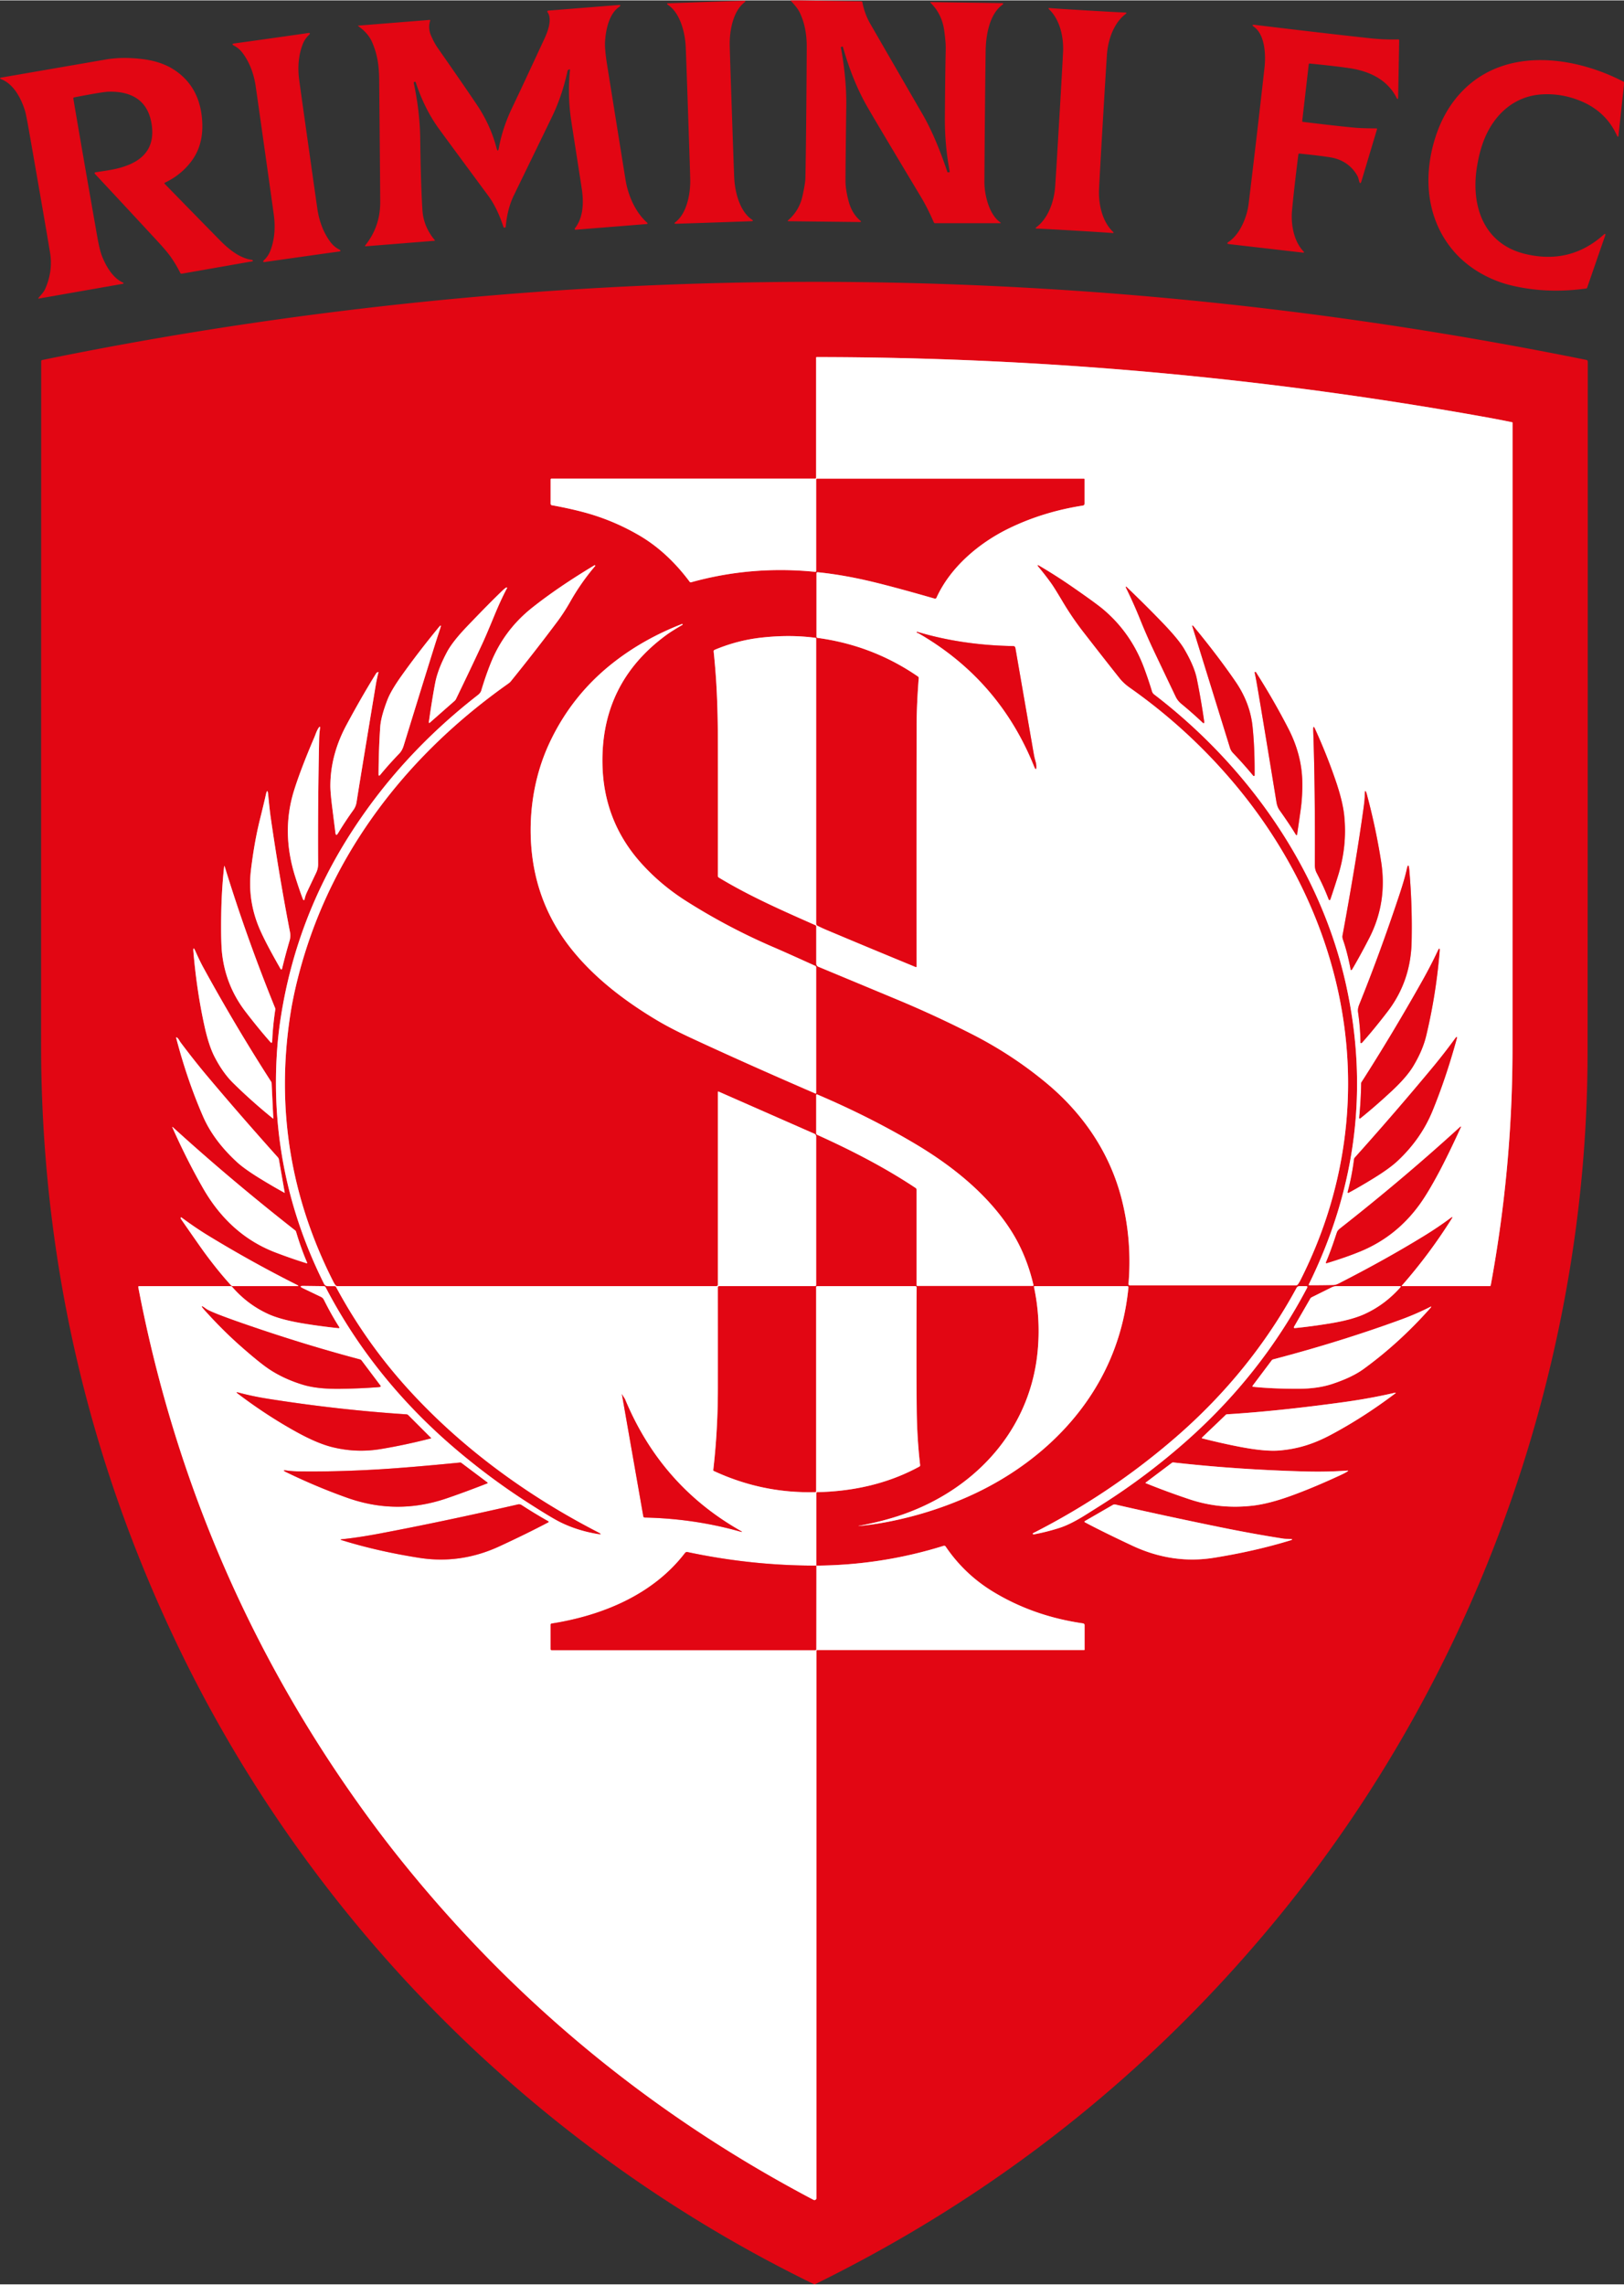 <svg xmlns="http://www.w3.org/2000/svg" viewBox="0 0 833 1171" width="266.667" height="375"><rect x="0" y="0" width="833" height="1171" fill="#333333" stroke="none"/><g stroke-width="2" fill="none"><path stroke="#f18389" d="M 744.60 624.69 Q 733.13 642.91 719.08 658.91 Q 718.82 659.20 719.21 659.20 L 764.05 659.20 Q 764.57 659.20 764.66 658.69 C 772.01 618.85 775.79 578.24 775.80 537.51 Q 775.83 377.13 775.82 216.53 A 0.25 0.24 5.8 0 0 775.62 216.29 Q 769.34 214.97 760.23 213.34 Q 590.37 183.01 418.89 182.88 A 0.27 0.27 0.0 0 0 418.62 183.15 L 418.62 244.66 A 0.54 0.53 -90.0 0 1 418.09 245.20 L 282.87 245.20 A 0.44 0.43 -0.0 0 0 282.43 245.63 L 282.43 258.06 A 0.80 0.79 5.2 0 0 283.09 258.84 Q 291.20 260.29 298.57 262.20 Q 314.01 266.21 327.83 274.27 Q 342.31 282.72 353.76 298.09 Q 354.03 298.46 354.48 298.34 Q 385.53 289.70 418.09 292.98 Q 418.63 293.04 418.63 292.50 L 418.63 245.65 A 0.46 0.46 0.0 0 1 419.09 245.19 L 556.01 245.19 A 0.32 0.32 0.0 0 1 556.33 245.51 L 556.33 258.01 A 1.01 1.00 -4.3 0 1 555.47 259.00 Q 534.87 262.22 517.32 270.80 C 502.10 278.24 487.45 290.62 480.35 306.27 A 0.80 0.80 0.0 0 1 479.39 306.71 Q 459.07 300.87 447.69 298.14 Q 432.64 294.52 419.41 293.19 A 0.58 0.57 2.7 0 0 418.78 293.76 L 418.78 326.22 Q 418.78 326.77 419.32 326.84 Q 447.68 330.68 470.88 346.67 A 0.85 0.85 0.0 0 1 471.25 347.44 Q 470.19 361.05 470.17 371.75 Q 470.09 403.39 470.13 495.26 Q 470.13 495.82 469.61 495.60 Q 443.80 484.97 423.60 476.45 Q 421.54 475.58 419.22 474.41 A 1.09 1.08 -76.7 0 1 418.63 473.44 L 418.63 327.15 Q 418.63 326.87 418.34 326.83 Q 405.32 325.07 390.54 326.71 Q 378.17 328.09 366.58 332.97 Q 366.00 333.22 366.06 333.85 Q 367.24 344.94 367.73 356.28 Q 368.16 366.08 368.20 376.27 Q 368.27 394.62 368.22 448.86 A 1.02 1.01 16.2 0 0 368.70 449.72 C 384.46 459.26 401.05 466.53 418.28 474.16 Q 418.69 474.34 418.69 474.80 L 418.69 493.82 Q 418.69 495.01 419.80 495.47 Q 459.98 512.18 463.38 513.62 Q 481.14 521.16 498.31 529.89 C 512.17 536.93 524.88 545.24 536.74 555.09 C 556.10 571.17 569.79 591.75 575.64 615.78 Q 580.67 636.43 578.84 658.10 A 0.64 0.63 2.5 0 0 579.48 658.79 L 664.73 658.79 Q 665.31 658.79 665.67 658.35 Q 666.32 657.56 667.15 655.91 Q 685.55 619.40 690.07 579.92 C 697.50 515.03 675.08 451.24 632.78 401.16 Q 609.27 373.34 579.47 352.38 Q 576.38 350.21 574.26 347.56 Q 567.83 339.51 555.67 323.85 Q 549.92 316.44 545.09 308.33 Q 540.96 301.39 539.42 299.20 Q 536.54 295.13 532.85 290.68 Q 531.26 288.77 533.40 290.03 Q 541.80 294.97 549.95 300.61 Q 562.05 308.98 565.76 312.09 C 575.44 320.21 582.46 330.38 586.86 342.22 Q 589.05 348.09 590.93 354.29 A 3.07 3.00 10.9 0 0 591.99 355.82 C 640.45 392.90 677.52 445.89 690.50 505.03 Q 707.83 584.00 671.38 658.20 Q 671.12 658.73 671.71 658.73 Q 676.62 658.76 683.74 658.62 C 685.52 658.59 686.72 657.80 688.45 656.91 Q 711.28 645.20 730.60 633.34 Q 737.78 628.93 744.10 624.22 Q 745.61 623.09 744.60 624.69"/><path stroke="#f18389" d="M 418.69 802.50 L 418.69 765.35 A 0.53 0.52 -0.6 0 1 419.21 764.83 C 437.53 764.42 455.36 760.57 471.57 751.72 A 0.75 0.75 0.0 0 0 471.96 750.97 Q 470.36 737.15 470.21 722.26 Q 469.98 699.58 470.17 659.90 A 0.70 0.70 0.0 0 0 469.47 659.20 L 419.21 659.20 Q 418.64 659.20 418.64 659.77 L 418.64 764.28 Q 418.64 764.82 418.10 764.83 Q 390.99 765.53 366.11 753.97 A 0.46 0.46 0.0 0 1 365.85 753.50 Q 367.11 742.58 367.69 731.55 Q 368.22 721.48 368.22 711.59 Q 368.23 676.42 368.21 659.80 A 0.60 0.59 90.0 0 1 368.80 659.20 L 418.03 659.20 Q 418.63 659.20 418.63 658.60 L 418.63 582.52 Q 418.63 581.47 417.68 581.05 L 368.67 559.50 Q 368.22 559.30 368.22 559.79 L 368.22 658.49 A 0.71 0.71 0.0 0 1 367.51 659.20 L 172.99 659.20 Q 172.49 659.20 172.17 658.81 Q 171.56 658.09 171.02 657.02 Q 137.87 591.76 148.90 520.07 Q 150.32 510.84 152.98 500.49 Q 164.19 456.85 190.66 419.40 Q 218.12 380.54 260.05 350.75 Q 261.54 349.70 261.83 349.33 Q 273.97 334.38 286.03 318.27 C 287.98 315.65 290.39 312.00 292.42 308.41 Q 297.98 298.55 305.34 289.92 Q 305.40 289.85 305.34 289.79 Q 305.24 289.70 305.13 289.61 Q 305.04 289.54 304.94 289.60 Q 286.20 300.85 272.90 311.42 Q 258.46 322.90 251.67 339.92 Q 249.04 346.49 246.86 353.84 C 246.54 354.94 245.65 355.74 245.00 356.24 Q 205.54 386.93 179.67 427.38 Q 152.09 470.51 144.15 520.61 Q 142.57 530.53 141.98 540.48 Q 138.27 602.11 166.20 658.00 A 2.23 2.21 -13.1 0 0 168.19 659.22 L 171.61 659.22 Q 172.14 659.22 172.40 659.69 Q 187.89 688.55 210.17 712.86 C 237.52 742.70 270.95 766.93 306.87 785.42 Q 309.55 786.80 306.57 786.31 Q 296.17 784.58 287.43 780.27 Q 282.87 778.03 270.38 769.99 Q 252.40 758.42 235.49 744.25 Q 192.11 707.91 167.02 659.80 Q 166.72 659.23 166.05 659.22 L 155.72 659.09 Q 152.82 659.05 155.46 660.32 L 164.66 664.73 Q 165.64 665.20 166.16 666.25 Q 170.01 673.96 173.95 680.10 Q 174.44 680.86 173.54 680.77 Q 164.04 679.77 155.18 678.29 Q 143.84 676.39 137.45 673.45 Q 126.90 668.59 119.11 659.61 Q 118.75 659.20 118.20 659.20 L 71.44 659.20 Q 70.82 659.20 70.94 659.81 Q 100.22 812.65 192.74 936.76 Q 198.73 944.79 204.96 952.58 Q 292.63 1062.14 417.29 1127.67 A 1.01 1.01 0.0 0 0 418.77 1126.78 L 418.77 846.28 Q 418.77 845.82 419.23 845.82 L 555.99 845.82 Q 556.31 845.82 556.31 845.51 L 556.31 833.00 A 0.89 0.88 -85.9 0 0 555.56 832.12 Q 530.15 828.46 509.51 815.95 Q 494.74 807.00 485.06 792.73 A 0.96 0.95 -25.4 0 0 484.00 792.36 Q 452.27 802.26 418.69 802.50"/><path stroke="#f18389" d="M418.69 802.5Q385.54 802.54 352.63 795.55A1.26 1.25 24.7 0 0 351.38 796.01C334.96 817.46 308.88 828.12 282.91 832.21A.57.56 85.2 0 0 282.44 832.77L282.44 845.27Q282.44 845.85 283.02 845.85L418.2 845.85Q418.64 845.85 418.65 845.4L418.69 802.5M257.53 302.78Q250.53 309.5 239.36 321.2 232.07 328.84 229.23 334.19 224.6 342.91 223.26 349.78 221.79 357.34 219.99 369.82 219.84 370.88 220.64 370.17L233.18 359.14A3.14 3.07 82.6 0 0 233.91 358.17Q241.22 343.09 247.25 330.14 249.33 325.68 253.4 315.79 256.9 307.29 259.95 301.56 260.41 300.68 259.52 301.13 258.97 301.4 257.53 302.78M350.12 320 349.99 319.73Q349.96 319.67 349.9 319.69 330.55 327.19 315.14 339.11 293.27 356.02 281.65 381.13C274.79 395.96 271.71 412.63 272.25 429.05Q273.33 461.36 292.78 485.98C304.57 500.9 320.14 512.79 336.51 522.62Q343.86 527.03 354.19 531.83 381.97 544.76 418.15 560.41 418.63 560.62 418.63 560.09L418.63 495.71Q418.63 495.2 418.16 494.99 402.77 488.01 397.2 485.62 373.82 475.61 352.21 461.94 338.88 453.52 328.77 442.23 309.6 420.81 309.02 391.64 308.18 349.94 341.85 325.32 344.61 323.3 350.08 320.15 350.17 320.1 350.12 320M195.11 396.98Q199.26 391.92 204.86 386.08 206.28 384.6 207.05 382.11 222.79 331.03 224.82 324.99 225.47 323.06 225.9 321.69 226.55 319.59 225.16 321.29 214.75 333.93 205.96 346.27 200.55 353.87 198.73 358.59 195.38 367.26 195.03 372.52 194.25 384.06 194.17 396.64 194.16 398.13 195.11 396.98M194.11 344.55A.14.14 0 0 0 193.94 344.37Q193.26 344.52 192.89 345.12 185.51 356.99 177.71 371.5 169.48 386.81 169.45 402.73 169.44 406.19 170.53 414.74 171.94 425.89 172.04 426.72 172.3 428.79 173.39 427 177.13 420.83 181.26 415.09 182.55 413.29 182.9 411.04 184.5 400.7 192.74 351 193.28 347.8 194.11 344.55M161.3 377.67Q154.38 393.8 150.89 404.87 144.15 426.26 151.43 449.29 153.71 456.49 155.24 460.45 155.94 462.27 156.34 460.37 156.66 458.88 157.53 457.04 158.64 454.67 162.18 447.24 163.19 445.12 163.17 442.81 162.99 412.57 163.7 378.75 163.74 376.4 164.19 372.73A.25.25 0 0 0 163.75 372.54C162.53 374.09 161.91 376.24 161.3 377.67M133.73 477.33C136.43 483.27 140.01 489.71 143.74 496.27Q144.44 497.51 144.77 496.12 146.33 489.59 148.54 482.06 149.17 479.89 148.76 477.75 143.29 449.56 138.91 419.33 138.28 414.95 137.57 407.36 137.2 403.49 136.36 407.29 135.48 411.25 133.25 420.25 130.5 431.34 128.76 445.51 126.74 461.97 133.73 477.33M114.94 444.23Q113.64 456.63 113.47 468.75 113.26 482.99 113.92 488.76 115.82 505.32 125.95 518.51 132.71 527.32 138.86 534.26A.43.42-64.9 0 0 139.6 533.99Q139.9 526.15 141.19 517.47 141.26 516.98 141.07 516.51 126.41 480.41 115.29 444.19 115.03 443.33 114.94 444.23M140.19 573.2 139.32 555.2Q139.29 554.72 139.03 554.32 120.74 525.89 104.24 495.75 102.41 492.41 100.27 487.54 98.93 484.48 99.21 487.81 100.94 508.06 104.95 526.15 107.13 535.95 110.02 541.57 114.28 549.84 119.57 555.05 129.23 564.56 140.03 573.28A.1.1 0 0 0 140.19 573.2M91.8 532.93Q91.37 532.2 90.81 531.8 90.23 531.39 90.41 532.08 96 553.5 104.13 572.16 109.52 584.55 121.57 595.63 125.39 599.13 133.39 604.05 139.85 608.02 145.98 611.38A.05.05 0 0 0 146.05 611.33L143.07 594.34A2.47 2.44 19.5 0 0 142.49 593.14Q122.38 570.69 105.59 550.67 99.59 543.51 92.6 534.21 92.45 534.01 91.8 532.93M470.12 658.67A.41.41 0 0 0 470.53 659.08L529.68 659.08Q530.2 659.08 530.08 658.58 526.42 642.94 518.47 630.54C506.64 612.12 488.52 597.6 469.49 586.29Q446.12 572.4 419.19 560.94 418.66 560.72 418.66 561.3L418.66 580.9Q418.66 581.4 419.11 581.61C436.56 589.49 453.8 598.33 469.64 608.87Q470.12 609.18 470.12 609.74L470.12 658.67M157.34 647.5A.19.19 0 0 0 157.57 647.25Q154.48 640.13 151.88 631.37A1.56 1.52-79.7 0 0 151.36 630.6Q118.16 604.56 88.77 577.82 88.17 577.27 88.5 578.01 95.77 594.36 104.09 608.9 117.93 633.1 141.55 642.04 150 645.25 157.34 647.5M92.89 624.88Q102.63 638.93 105 642.16 112 651.68 118.49 658.77 118.89 659.21 119.47 659.21L152.37 659.21Q153.6 659.21 152.5 658.65 129.13 646.92 106.63 633.19 100.28 629.31 93.12 624.02 92.83 623.81 92.7 624.14 92.58 624.44 92.89 624.88M663.84 679.88Q663.31 680.81 664.37 680.7 672.65 679.89 682.37 678.29 693.39 676.48 699.83 673.56 710.35 668.79 718.26 659.84 718.83 659.19 717.97 659.19L685.79 659.19A6.17 6.13-58.1 0 0 683.04 659.84L672.82 664.91Q672.35 665.14 672.09 665.59L663.84 679.88M440.5 782.11Q440.44 782.12 440.4 782.12 440.37 782.12 440.38 782.15 440.38 782.16 440.38 782.17 440.38 782.2 440.41 782.2 447.95 781.51 455.75 779.98 475.81 776.06 494.54 768.02C528.13 753.62 557.12 728.04 570.76 693.57Q577.06 677.65 578.81 659.87A.62.61-87 0 0 578.2 659.19L530.68 659.19A.34.33 83.7 0 0 530.36 659.6Q533.95 676.51 532.13 693.68C527.8 734.48 498.47 765.04 459.87 777.35Q450.78 780.24 440.5 782.11M529.85 785.89A.26.25 52 0 0 529.8 786.31Q530.05 786.53 530.5 786.44 537.12 785.2 543.59 783.11 548.45 781.54 555.06 777.57 557.02 776.4 565.82 770.81 587.7 756.9 607.52 739.52 646.68 705.18 670.41 660.16 670.92 659.19 669.83 659.19L666.62 659.19A1.81 1.8 14.1 0 0 665.03 660.14Q641.56 703.29 603.27 736.53 569.74 765.63 529.85 785.89"/><path stroke="#f18389" d="M733.57 670.56Q733.86 670.23 733.92 670.15 734.44 669.44 733.65 669.84 726.39 673.51 718.77 676.3 687.69 687.67 653.12 696.74 652.56 696.89 652.22 697.35L642.5 710.29A.33.32-69.1 0 0 642.73 710.81Q652.67 711.84 665.79 711.83 675.87 711.82 683.27 709.38 693.47 706.02 699.44 701.68 717.8 688.33 733.57 670.56M628.83 725.11 616.53 736.86A.25.23 29.6 0 0 616.65 737.26Q627.46 740 636.67 741.73 649.24 744.1 656.52 743.45C665.83 742.61 673.75 740.16 682.63 735.43Q699.33 726.55 715.5 714.34 716.42 713.65 715.3 713.91 702.86 716.8 688.74 718.74C668.95 721.45 648.59 723.74 629.22 724.93A.69.63-67.2 0 0 628.83 725.11M587.65 759.92A.18.18 0 0 0 587.69 760.23Q598.5 764.61 610.09 768.48 625.85 773.75 642.8 771.73 651.06 770.74 662.11 766.74 673.53 762.62 687.62 756.08 690.3 754.84 691.24 754.15 691.82 753.72 691.1 753.78 680.7 754.53 669.5 754.23 634.5 753.29 601.89 749.61 601.43 749.56 601.07 749.83L587.65 759.92M661.94 789.53Q663.69 788.99 661.87 788.85C660.75 788.76 659.42 788.84 658.38 788.68Q642.81 786.26 625.3 782.68 595.71 776.63 572.14 771.18A1.86 1.84-53.1 0 0 570.81 771.38L556.46 779.66A.36.35-46 0 0 556.47 780.28Q565.37 785.04 580.76 792.26 601.34 801.9 622.72 798.47 643.82 795.08 661.94 789.53M617.47 368.37Q615.92 357.8 613.89 347.84 612.53 341.22 607.34 332.45 604.52 327.68 596.69 319.51 588.17 310.63 578.23 301.11 576.95 299.89 577.73 301.47 581.62 309.38 585.07 317.97 588.24 325.84 592.32 334.43 601.26 353.24 603.08 357.01 604.08 359.09 605.91 360.6 611.57 365.26 616.74 370.14 617.8 371.14 617.65 369.69 617.61 369.32 617.47 368.37M643.53 395.5Q643.57 382.88 642.47 372.29 641.21 360.18 633.73 349.27 624.64 336.01 612.03 320.74 611.93 320.62 611.85 320.6 611.66 320.57 611.6 320.56 611.48 320.55 611.51 320.66L630.87 383.12A6.87 6.84 14.7 0 0 632.5 385.89Q637.88 391.49 642.86 397.53A.39.37-60.1 0 0 643.52 397.34Q643.53 397.28 643.53 395.5M471.43 324.62Q512.51 348.42 530.33 392.42 531.74 395.91 531.52 392.11 531.47 391.22 530.87 389.16 530.55 388.04 530.24 386.28 524.55 353.45 520.83 332.07 520.65 331.07 519.64 331.05 493.47 330.59 470.75 323.82 470.41 323.72 470.27 323.86 470.09 324.04 470.33 324.13 471.23 324.5 471.43 324.62M664.54 427.48Q665.19 428.56 665.38 427.31 665.87 423.98 667.1 415.37 668.15 408.03 667.98 400.3 667.67 386.65 660.87 373.43 653.25 358.63 644.17 344.41 644.13 344.34 644.05 344.32 643.91 344.28 643.78 344.33 643.53 344.42 643.58 344.68 644.3 348.24 644.49 349.31 647.01 363.78 654.71 410.9 655.13 413.5 656.27 415.1 661.58 422.58 664.54 427.48M673.63 375.41Q674.61 403.82 674.42 443.04 674.41 445.52 675.31 447.25 679.01 454.35 681.37 460.52 681.98 462.11 682.52 460.5 684.4 454.96 686.3 448.87C689.5 438.64 690.54 428.49 689.51 418.14Q688.78 410.76 685.08 399.97 680.45 386.46 674.41 373.29 673.65 371.64 673.6 373.46 673.59 374.07 673.63 375.41M692.71 496.75Q692.69 497.24 693.25 497.05A.5.48 4.7 0 0 693.51 496.84Q697.79 489.57 702.31 480.78 711.69 462.52 708.43 441.58 705.8 424.72 701.25 407.65 700.02 403.04 700.02 407.82 700.02 409.68 699.43 413.95 695.63 441.41 688.6 479.55 688.45 480.4 688.95 481.85 691.04 487.88 692.7 496.37 692.72 496.46 692.71 496.75M697.85 534.35A.28.27 0 0 0 698.13 534.62Q698.43 534.61 698.75 534.24 704.73 527.56 711.72 518.44 723.6 502.96 724.06 482.77 724.48 464.22 722.87 445.85 722.47 441.32 721.51 445.77 720.52 450.33 717.86 458.37 707.94 488.26 697.19 514.87 696.33 517.01 696.58 518.72 697.75 526.7 697.85 534.35M698.3 554.75A.78.75-29.8 0 0 698.18 555.16Q698.04 563.97 697.18 572.91A.33.33 0 0 0 697.71 573.2Q705.47 566.98 713.96 559.07 721.52 552.01 724.89 546.42 729.73 538.4 731.55 530.8 736.6 509.73 738.43 487.68 738.67 484.76 737.44 487.42 733.94 494.9 729.05 503.57 713.91 530.4 698.3 554.75M746.3 532.37Q740.77 539.95 734.95 546.96 715.7 570.15 694.92 593.31 694.58 593.69 694.52 594.19 693.45 602.75 691.25 610.97A.33.33 0 0 0 691.73 611.34Q697.99 607.95 704.8 603.74 712.86 598.76 716.99 594.87 728.87 583.7 734.72 569.47 741.63 552.64 747.1 532.75 747.76 530.36 746.3 532.37M680.64 647.39Q690.88 644.27 698.06 641.28 716.28 633.68 728.11 617.35 732.37 611.48 738.14 600.66 742.76 591.97 749.16 578.03 749.66 576.94 748.78 577.75 719.67 604.29 687.45 629.57 686.1 630.63 685.77 631.6 684.98 633.91 684.9 634.17 682.57 641.26 680.19 646.89 679.88 647.62 680.64 647.39M193.76 711.02Q194.53 710.96 194.96 710.86A.37.37 0 0 0 195.18 710.28L185.46 697.36Q185.12 696.92 184.59 696.77 155.47 689.06 124.45 678.28 108.02 672.57 105.66 670.82 101.68 667.87 105.17 671.74 114.33 681.92 123.7 690.16 133.43 698.72 138.28 701.91 145.76 706.83 155.4 709.77 162.78 712.01 174.45 711.86 184.48 711.73 193.76 711.02M221.13 737.1 209.39 725.36Q209 724.97 208.45 724.94 173.18 722.62 137.28 716.93 129.65 715.73 122.21 713.75 120.74 713.36 121.95 714.28 136.91 725.6 152.21 734.03 162.83 739.88 170.54 741.77 182.81 744.79 195.25 742.74 207.81 740.67 221.09 737.24A.09.08-30 0 0 221.13 737.1M319.05 714.95 329.98 777.25A.74.72 85.1 0 0 330.68 777.85Q356.05 778.38 379.74 785.06 381.32 785.5 379.9 784.7 339.1 761.59 320.69 717.43C320.32 716.54 319.62 715.8 319.21 714.91Q318.94 714.32 319.05 714.95M249.99 759.87 236.63 749.84A.97.91-27.9 0 0 235.96 749.66Q211.06 752.1 196.04 753.04 173.35 754.45 153.57 754.19 149.95 754.15 146.96 753.73 144.35 753.37 146.72 754.53 162.18 762.06 178.04 767.7 203.41 776.72 228.85 768.09 238.06 764.97 249.92 760.33A.27.27 0 0 0 249.99 759.87M175.3 789.46Q193.83 795.18 215.04 798.51 236.19 801.82 256.09 792.64 270.02 786.21 281.23 780.3A.3.3 0 0 0 281.23 779.77Q274.38 775.91 267.58 771.49 266.67 770.9 265.69 771.12 227.04 779.97 194.21 786.15 183.74 788.12 175.35 788.98 174.14 789.1 175.3 789.46"/></g><g><path fill="#e20613" d="M409.88 0 441.73.48Q442.25.48 442.35.99 443.47 6.94 446.44 12.08 462.95 40.69 473.19 58.34 479.83 69.79 485.94 87.98A.22.22 0 0 0 486.15 88.13L486.68 88.13Q487.23 88.13 487.12 87.59 484.58 74.34 484.66 60.28 484.78 39.46 485.08 25.63 485.14 23.03 484.89 20.44 484.61 17.44 484.29 15.26 483.05 6.86 477.37 1.3 476.94.88 477.53.89L513.72 1.39Q515.28 1.41 514.03 2.35C507.34 7.33 505.66 18.31 505.56 26.12Q505.15 57.57 504.93 93C504.89 99.44 507.24 109.67 512.98 113.73Q513.71 114.25 512.82 114.25L479.66 114.25Q479.16 114.25 478.97 113.8 475.78 106.43 472.32 100.67 451.89 66.64 445.26 55.25 437.44 41.81 432.39 23.98A.43.42-21.3 0 0 431.79 23.72L431.5 23.86A.31.31 0 0 0 431.33 24.19Q434.27 40.37 434.08 54.25 433.7 82.96 433.68 92.53 433.67 96.67 435.18 102.59 436.87 109.23 441.24 112.9 442.13 113.65 440.96 113.64L404.49 113.22Q403.71 113.21 404.3 112.7 409.97 107.73 411.6 100.39 413.07 93.75 413.12 91.02 413.56 68.89 413.8 24.01 413.86 13.76 410.16 6.11 409.05 3.82 405.42 0L409.88 0ZM833 41.8 833 43.14 830.19 69.11Q830.02 70.69 829.36 69.24 823.75 56.95 810.77 51.58 801.15 47.61 791.04 48.18C777.23 48.96 767.01 57.83 761.65 70.44Q758.92 76.86 757.54 85.59C754.41 105.45 761.05 124.95 782.48 130.04Q805.34 135.48 822.44 120.24 823.9 118.94 823.26 120.79L814.07 147.37A.5.49-84.1 0 1 813.67 147.7Q793.42 150.55 774.95 146.08C764.27 143.49 753.72 137.61 746.34 129.37 731.84 113.17 729.65 90.92 736.23 70.29Q740.91 55.64 750.66 45.91C772.89 23.73 807.86 28.68 833 41.8ZM417.92 1171Q417.8 1170.99 417.67 1171C274.43 1101.36 157.67 984.16 89.39 839.79Q24.25 702.08 21.21 549.51 21.07 542.8 21.08 529.5 21.1 434.29 21.13 185A.63.62 84.5 0 1 21.63 184.38Q107.44 166.79 195.79 156.83 505.36 121.92 813.72 184.33A.88.87-84.4 0 1 814.42 185.19Q814.42 418.65 814.32 539.51 814.24 630 790.4 719.2C764.62 815.72 718.11 907.18 653.76 985.06Q556.11 1103.22 417.92 1171ZM744.6 624.69Q733.13 642.91 719.08 658.91 718.82 659.2 719.21 659.2L764.05 659.2Q764.57 659.2 764.66 658.69C772.01 618.85 775.79 578.24 775.8 537.51Q775.83 377.13 775.82 216.53A.25.24 5.8 0 0 775.62 216.29Q769.34 214.97 760.23 213.34 590.37 183.01 418.89 182.88A.27.27 0 0 0 418.62 183.15L418.62 244.66A.54.53-90 0 1 418.09 245.2L282.87 245.2A.44.43 0 0 0 282.43 245.63L282.43 258.06A.8.79 5.2 0 0 283.09 258.84Q291.2 260.29 298.57 262.2 314.01 266.21 327.83 274.27 342.31 282.72 353.76 298.09 354.03 298.46 354.48 298.34 385.53 289.7 418.09 292.98 418.63 293.04 418.63 292.5L418.63 245.65A.46.46 0 0 1 419.09 245.19L556.01 245.19A.32.32 0 0 1 556.33 245.51L556.33 258.01A1.01 1-4.3 0 1 555.47 259Q534.87 262.22 517.32 270.8C502.1 278.24 487.45 290.62 480.35 306.27A.8.8 0 0 1 479.39 306.71Q459.07 300.87 447.69 298.14 432.64 294.52 419.41 293.19A.58.57 2.7 0 0 418.78 293.76L418.78 326.22Q418.78 326.77 419.32 326.84 447.68 330.68 470.88 346.67A.85.85 0 0 1 471.25 347.44Q470.19 361.05 470.17 371.75 470.09 403.39 470.13 495.26 470.13 495.82 469.61 495.6 443.8 484.97 423.6 476.45 421.54 475.58 419.22 474.41A1.09 1.08-76.7 0 1 418.63 473.44L418.63 327.15Q418.63 326.87 418.34 326.83 405.32 325.07 390.54 326.71 378.17 328.09 366.58 332.97 366 333.22 366.06 333.85 367.24 344.94 367.73 356.28 368.16 366.08 368.2 376.27 368.27 394.62 368.22 448.86A1.02 1.01 16.2 0 0 368.7 449.72C384.46 459.26 401.05 466.53 418.28 474.16Q418.69 474.34 418.69 474.8L418.69 493.82Q418.69 495.01 419.8 495.47 459.98 512.18 463.38 513.62 481.14 521.16 498.31 529.89C512.17 536.93 524.88 545.24 536.74 555.09 556.1 571.17 569.79 591.75 575.64 615.78Q580.67 636.43 578.84 658.1A.64.63 2.5 0 0 579.48 658.79L664.73 658.79Q665.31 658.79 665.67 658.35 666.32 657.56 667.15 655.91 685.55 619.4 690.07 579.92C697.5 515.03 675.08 451.24 632.78 401.16Q609.27 373.34 579.47 352.38 576.38 350.21 574.26 347.56 567.83 339.51 555.67 323.85 549.92 316.44 545.09 308.33 540.96 301.39 539.42 299.2 536.54 295.13 532.85 290.68 531.26 288.77 533.4 290.03 541.8 294.97 549.95 300.61 562.05 308.98 565.76 312.09C575.44 320.21 582.46 330.38 586.86 342.22Q589.05 348.09 590.93 354.29A3.07 3 10.9 0 0 591.99 355.82C640.45 392.9 677.52 445.89 690.5 505.03Q707.83 584 671.38 658.2 671.12 658.73 671.71 658.73 676.62 658.76 683.74 658.62C685.52 658.59 686.72 657.8 688.45 656.91Q711.28 645.2 730.6 633.34 737.78 628.93 744.1 624.22 745.61 623.09 744.6 624.69ZM418.69 802.5 418.69 765.35A.53.52-.6 0 1 419.21 764.83C437.53 764.42 455.36 760.57 471.57 751.72A.75.75 0 0 0 471.96 750.97Q470.36 737.15 470.21 722.26 469.98 699.58 470.17 659.9A.7.7 0 0 0 469.47 659.2L419.21 659.2Q418.64 659.2 418.64 659.77L418.64 764.28Q418.64 764.82 418.1 764.83 390.99 765.53 366.11 753.97A.46.46 0 0 1 365.85 753.5Q367.11 742.58 367.69 731.55 368.22 721.48 368.22 711.59 368.23 676.42 368.21 659.8A.6.59 90 0 1 368.8 659.2L418.03 659.2Q418.63 659.2 418.63 658.6L418.63 582.52Q418.63 581.47 417.68 581.05L368.67 559.5Q368.22 559.3 368.22 559.79L368.22 658.49A.71.71 0 0 1 367.51 659.2L172.99 659.2Q172.49 659.2 172.17 658.81 171.56 658.09 171.02 657.02 137.87 591.76 148.9 520.07 150.32 510.84 152.98 500.49 164.19 456.85 190.66 419.4 218.12 380.54 260.05 350.75 261.54 349.7 261.83 349.33 273.97 334.38 286.03 318.27C287.98 315.65 290.39 312 292.42 308.41Q297.98 298.55 305.34 289.92 305.4 289.85 305.34 289.79 305.24 289.7 305.13 289.61 305.04 289.54 304.94 289.6 286.2 300.85 272.9 311.42 258.46 322.9 251.67 339.92 249.04 346.49 246.86 353.84C246.54 354.94 245.65 355.74 245 356.24Q205.54 386.93 179.67 427.38 152.09 470.51 144.15 520.61 142.57 530.53 141.98 540.48 138.27 602.11 166.2 658A2.23 2.21-13.1 0 0 168.19 659.22L171.61 659.22Q172.14 659.22 172.4 659.69 187.89 688.55 210.17 712.86C237.52 742.7 270.95 766.93 306.87 785.42Q309.55 786.8 306.57 786.31 296.17 784.58 287.43 780.27 282.87 778.03 270.38 769.99 252.4 758.42 235.49 744.25 192.11 707.91 167.02 659.8 166.72 659.23 166.05 659.22L155.72 659.09Q152.82 659.05 155.46 660.32L164.66 664.73Q165.64 665.2 166.16 666.25 170.01 673.96 173.95 680.1 174.44 680.86 173.54 680.77 164.04 679.77 155.18 678.29 143.84 676.39 137.45 673.45 126.9 668.59 119.11 659.61 118.75 659.2 118.2 659.2L71.44 659.2Q70.82 659.2 70.94 659.81 100.22 812.65 192.74 936.76 198.73 944.79 204.96 952.58 292.63 1062.14 417.29 1127.67A1.01 1.01 0 0 0 418.77 1126.78L418.77 846.28Q418.77 845.82 419.23 845.82L555.99 845.82Q556.31 845.82 556.31 845.51L556.31 833A.89.88-85.9 0 0 555.56 832.12Q530.15 828.46 509.51 815.95 494.74 807 485.06 792.73A.96.95-25.4 0 0 484 792.36Q452.27 802.26 418.69 802.5ZM257.53 302.78Q250.53 309.5 239.36 321.2 232.07 328.84 229.23 334.19 224.6 342.91 223.26 349.78 221.79 357.34 219.99 369.82 219.84 370.88 220.64 370.17L233.18 359.14A3.14 3.07 82.6 0 0 233.91 358.17Q241.22 343.09 247.25 330.14 249.33 325.68 253.4 315.79 256.9 307.29 259.95 301.56 260.41 300.68 259.52 301.13 258.97 301.4 257.53 302.78ZM350.12 320 349.99 319.73Q349.96 319.67 349.9 319.69 330.55 327.19 315.14 339.11 293.27 356.02 281.65 381.13C274.79 395.96 271.71 412.63 272.25 429.05Q273.33 461.36 292.78 485.98C304.57 500.9 320.14 512.79 336.51 522.62Q343.86 527.03 354.19 531.83 381.97 544.76 418.15 560.41 418.63 560.62 418.63 560.09L418.63 495.71Q418.63 495.2 418.16 494.99 402.77 488.01 397.2 485.62 373.82 475.61 352.21 461.94 338.88 453.52 328.77 442.23 309.6 420.81 309.02 391.64 308.18 349.94 341.85 325.32 344.61 323.3 350.08 320.15 350.17 320.1 350.12 320ZM195.11 396.98Q199.26 391.92 204.86 386.08 206.28 384.6 207.05 382.11 222.79 331.03 224.82 324.99 225.47 323.06 225.9 321.69 226.55 319.59 225.16 321.29 214.75 333.93 205.96 346.27 200.55 353.87 198.73 358.59 195.38 367.26 195.03 372.52 194.25 384.06 194.17 396.64 194.16 398.13 195.11 396.98ZM194.11 344.55A.14.14 0 0 0 193.94 344.37Q193.26 344.52 192.89 345.12 185.51 356.99 177.71 371.5 169.48 386.81 169.45 402.73 169.44 406.19 170.53 414.74 171.94 425.89 172.04 426.72 172.3 428.79 173.39 427 177.13 420.83 181.26 415.09 182.55 413.29 182.9 411.04 184.5 400.7 192.74 351 193.28 347.8 194.11 344.55ZM161.3 377.67Q154.38 393.8 150.89 404.87 144.15 426.26 151.43 449.29 153.71 456.49 155.24 460.45 155.94 462.27 156.34 460.37 156.66 458.88 157.53 457.04 158.64 454.67 162.18 447.24 163.19 445.12 163.17 442.81 162.99 412.57 163.7 378.75 163.74 376.4 164.19 372.73A.25.25 0 0 0 163.75 372.54C162.53 374.09 161.91 376.24 161.3 377.67ZM133.73 477.33C136.43 483.27 140.01 489.71 143.74 496.27Q144.44 497.51 144.77 496.12 146.33 489.59 148.54 482.06 149.17 479.89 148.76 477.75 143.29 449.56 138.91 419.33 138.28 414.95 137.57 407.36 137.2 403.49 136.36 407.29 135.48 411.25 133.25 420.25 130.5 431.34 128.76 445.51 126.74 461.97 133.73 477.33ZM114.94 444.23Q113.64 456.63 113.47 468.75 113.26 482.99 113.92 488.76 115.82 505.32 125.95 518.51 132.71 527.32 138.86 534.26A.43.42-64.9 0 0 139.6 533.99Q139.9 526.15 141.19 517.47 141.26 516.98 141.07 516.51 126.41 480.41 115.29 444.19 115.03 443.33 114.94 444.23ZM140.19 573.2 139.32 555.2Q139.29 554.72 139.03 554.32 120.74 525.89 104.24 495.75 102.41 492.41 100.27 487.54 98.93 484.48 99.21 487.81 100.94 508.06 104.95 526.15 107.13 535.95 110.02 541.57 114.28 549.84 119.57 555.05 129.23 564.56 140.03 573.28A.1.1 0 0 0 140.19 573.2ZM91.8 532.93Q91.37 532.2 90.81 531.8 90.23 531.39 90.41 532.08 96 553.5 104.13 572.16 109.52 584.55 121.57 595.63 125.39 599.13 133.39 604.05 139.85 608.02 145.98 611.38A.05.05 0 0 0 146.05 611.33L143.07 594.34A2.47 2.44 19.5 0 0 142.49 593.14Q122.38 570.69 105.59 550.67 99.59 543.51 92.6 534.21 92.45 534.01 91.8 532.93ZM470.12 658.67A.41.41 0 0 0 470.53 659.08L529.68 659.08Q530.2 659.08 530.08 658.58 526.42 642.94 518.47 630.54C506.64 612.12 488.52 597.6 469.49 586.29Q446.12 572.4 419.19 560.94 418.66 560.72 418.66 561.3L418.66 580.9Q418.66 581.4 419.11 581.61C436.56 589.49 453.8 598.33 469.64 608.87Q470.12 609.18 470.12 609.74L470.12 658.67ZM157.34 647.5A.19.19 0 0 0 157.57 647.25Q154.48 640.13 151.88 631.37A1.56 1.52-79.7 0 0 151.36 630.6Q118.16 604.56 88.77 577.82 88.17 577.27 88.5 578.01 95.77 594.36 104.09 608.9 117.93 633.1 141.55 642.04 150 645.25 157.34 647.5ZM92.89 624.88Q102.63 638.93 105 642.16 112 651.68 118.49 658.77 118.89 659.21 119.47 659.21L152.37 659.21Q153.6 659.21 152.5 658.65 129.13 646.92 106.63 633.19 100.28 629.31 93.12 624.02 92.83 623.81 92.7 624.14 92.58 624.44 92.89 624.88ZM663.84 679.88Q663.31 680.81 664.37 680.7 672.65 679.89 682.37 678.29 693.39 676.48 699.83 673.56 710.35 668.79 718.26 659.84 718.83 659.19 717.97 659.19L685.79 659.19A6.17 6.13-58.1 0 0 683.04 659.84L672.82 664.91Q672.35 665.14 672.09 665.59L663.84 679.88ZM440.5 782.11Q440.44 782.12 440.4 782.12 440.37 782.12 440.38 782.15 440.38 782.16 440.38 782.17 440.38 782.2 440.41 782.2 447.95 781.51 455.75 779.98 475.81 776.06 494.54 768.02C528.13 753.62 557.12 728.04 570.76 693.57Q577.06 677.65 578.81 659.87A.62.61-87 0 0 578.2 659.19L530.68 659.19A.34.33 83.7 0 0 530.36 659.6Q533.95 676.51 532.13 693.68C527.8 734.48 498.47 765.04 459.87 777.35Q450.78 780.24 440.5 782.11ZM529.85 785.89A.26.25 52 0 0 529.8 786.31Q530.05 786.53 530.5 786.44 537.12 785.2 543.59 783.11 548.45 781.54 555.06 777.57 557.02 776.4 565.82 770.81 587.7 756.9 607.52 739.52 646.68 705.18 670.41 660.16 670.92 659.19 669.83 659.19L666.62 659.19A1.81 1.8 14.1 0 0 665.03 660.14Q641.56 703.29 603.27 736.53 569.74 765.63 529.85 785.89ZM733.57 670.56Q733.86 670.23 733.92 670.15 734.44 669.44 733.65 669.84 726.39 673.51 718.77 676.3 687.69 687.67 653.12 696.74 652.56 696.89 652.22 697.35L642.5 710.29A.33.32-69.1 0 0 642.73 710.81Q652.67 711.84 665.79 711.83 675.87 711.82 683.27 709.38 693.47 706.02 699.44 701.68 717.8 688.33 733.57 670.56ZM628.83 725.11 616.53 736.86A.25.23 29.6 0 0 616.65 737.26Q627.46 740 636.67 741.73 649.24 744.1 656.52 743.45C665.83 742.61 673.75 740.16 682.63 735.43Q699.33 726.55 715.5 714.34 716.42 713.65 715.3 713.91 702.86 716.8 688.74 718.74C668.95 721.45 648.59 723.74 629.22 724.93A.69.63-67.2 0 0 628.83 725.11ZM587.65 759.92A.18.18 0 0 0 587.69 760.23Q598.5 764.61 610.09 768.48 625.85 773.75 642.8 771.73 651.06 770.74 662.11 766.74 673.53 762.62 687.62 756.08 690.3 754.84 691.24 754.15 691.82 753.72 691.1 753.78 680.7 754.53 669.5 754.23 634.5 753.29 601.89 749.61 601.43 749.56 601.07 749.83L587.65 759.92ZM661.94 789.53Q663.69 788.99 661.87 788.85C660.75 788.76 659.42 788.84 658.38 788.68Q642.81 786.26 625.3 782.68 595.71 776.63 572.14 771.18A1.86 1.84-53.1 0 0 570.81 771.38L556.46 779.66A.36.35-46 0 0 556.47 780.28Q565.37 785.04 580.76 792.26 601.34 801.9 622.72 798.47 643.82 795.08 661.94 789.53Z"/></g><g><path fill="#e20613" d="M375.39 56.97Q376.49 89.3 376.64 91.62C377.11 98.82 379.6 108.25 385.6 112.32Q386.85 113.17 385.34 113.22 371.95 113.69 366.09 113.89 360.22 114.09 346.83 114.53 345.32 114.58 346.51 113.65C352.22 109.18 354.07 99.61 354.05 92.39Q354.04 90.07 352.94 57.73 351.84 25.4 351.69 23.08C351.22 15.88 348.73 6.45 342.73 2.38Q341.48 1.53 342.99 1.48 356.38 1.01 362.24.81 368.11.61 381.5.17 383.01.12 381.82 1.05C376.11 5.52 374.27 15.1 374.29 22.31Q374.29 24.64 375.39 56.97ZM291.63 35.56 291.29 35.81A.47.47 0 0 0 291.12 36.07Q288.45 48.53 283.39 59.15 281.41 63.29 263.61 99.87 260.23 106.8 259.41 115.92 259.36 116.44 258.85 116.52 258.37 116.6 258.16 115.94 255.01 106.34 250.41 100.12 230.6 73.33 225.19 65.9 217.68 55.58 213.2 41.88 213.15 41.75 213.01 41.76L212.62 41.79A.44.44 0 0 0 212.23 42.32Q215.38 57.26 215.54 70.76 215.83 94.04 216.67 107.48 217.21 115.97 222.95 122.84 223.26 123.22 222.77 123.26L187.51 126.08A.25.25 0 0 1 187.3 125.68Q194.97 116.07 195.02 103.81 195.04 99.52 194.5 40.76C194.43 33.44 193.58 27.62 190.83 21.33Q188.8 16.72 183.72 13.16 183.43 12.96 183.78 12.93L220.26 10.02Q220.8 9.97 220.63 10.48 219.4 14.28 221.2 18.3 222.84 21.98 224.4 24.21 237.74 43.29 244.6 53.5 251.57 63.87 254.68 75.66 255.39 78.37 255.89 75.61 257.73 65.38 262.79 54.83 267.61 44.77 279.35 19.44C280.97 15.95 283.38 9.52 280.85 6.05A.51.51 0 0 1 281.22 5.24L317.04 2.38Q319.17 2.21 317.43 3.45C312.44 6.97 310.75 14.92 310.36 20.92Q310.1 24.91 311.4 33.04 320.52 89.98 320.89 92.19C322.17 99.91 325.85 108.65 332.01 114.03A.36.36 0 0 1 331.8 114.66L295.27 117.58A.44.44 0 0 1 294.89 116.87C299.42 111.08 299.42 103.11 298.37 96.31Q297.24 88.96 293.08 62.24 291.04 49.07 292.34 35.96 292.45 34.94 291.63 35.56ZM557.82 5.18Q573.7 6.11 577.13 6.22 578.32 6.26 577.37 6.97C571.2 11.62 568.31 20.39 567.79 27.72Q567.27 35.19 565.67 62.27 564.09 89.34 563.73 96.82C563.39 104.16 565.23 113.21 570.81 118.55Q571.68 119.37 570.49 119.27 567.07 118.98 551.19 118.04 535.31 117.11 531.88 117 530.69 116.96 531.64 116.25C537.81 111.6 540.7 102.83 541.22 95.5Q541.74 88.03 543.33 60.95 544.92 33.88 545.28 26.4C545.62 19.06 543.78 10.01 538.19 4.67Q537.33 3.85 538.52 3.95 541.94 4.24 557.82 5.18ZM668.33 62.28Q685.52 64.4 694.76 65.25 698.68 65.61 705.96 65.63 706.44 65.63 706.3 66.1L698.33 92.69Q697.72 94.73 697.13 92.65C696.92 91.88 696.74 90.82 696.18 89.84Q692.18 82.91 684.4 80.89 681.11 80.03 666.52 78.54 666.03 78.49 665.97 78.98 663.62 97.78 662.72 107.77C662.09 114.66 663.53 123.6 668.78 128.87A.29.28-18.6 0 1 668.54 129.35L630.51 124.97Q628.74 124.76 630.22 123.78C636.23 119.76 639.68 110.77 640.46 104.31Q644.84 68.24 648.61 34.39C649.31 28.12 648.91 17.73 643.28 13.61Q641.47 12.28 643.7 12.55 677.83 16.7 702.56 19.39 710.08 20.21 717.18 20.01 717.69 20 717.68 20.52L717.16 49.58Q717.13 51.46 716.25 49.76C711.45 40.48 702.29 36.27 692.25 34.76Q685.02 33.67 671.78 32.38 671.35 32.34 671.3 32.76L667.95 61.81Q667.91 62.23 668.33 62.28ZM158.1 73.86Q162.68 106.32 162.92 107.76 164.49 117.02 169.29 123.62 171.19 126.25 173.83 127.63 175.6 128.55 173.62 128.81 170.26 129.25 154.86 131.43 139.46 133.6 136.11 134.1 134.14 134.4 135.58 133.03 137.74 130.97 138.84 127.92 141.63 120.25 140.57 110.91 140.41 109.46 135.83 77 131.25 44.54 131.01 43.1 129.44 33.84 124.64 27.24 122.74 24.61 120.1 23.23 118.33 22.31 120.31 22.05 123.67 21.61 139.07 19.44 154.47 17.27 157.82 16.76 159.79 16.46 158.35 17.84 156.19 19.89 155.09 22.95 152.3 30.62 153.36 39.95 153.52 41.4 158.1 73.86ZM37.62 50.32Q40.92 70.09 49.91 121.28 51.12 128.17 52.42 131.38C54.53 136.56 57.86 142.2 62.82 144.56Q64.03 145.14 62.71 145.37L19.99 152.86Q19.38 152.97 19.77 152.5C21.02 151 22.4 149.66 23.16 147.95Q27.24 138.76 25.67 129.3 23.34 115.2 15.21 68.76 13.44 58.67 12.89 56.83C10.95 50.39 7.15 43.07.78 40.46Q-.79 39.82.88 39.53 37.57 33.19 54.25 30.31 62.3 28.92 72.14 29.98 82.13 31.05 88.9 35.32 103.03 44.26 103.76 62.97 104.21 74.64 97.96 82.75 92.62 89.68 84.58 93.45A.37.37 0 0 0 84.47 94.05Q101.69 111.7 112.76 122.95C117.19 127.46 122.8 132.15 129.25 133.05Q129.53 133.09 129.63 133.35 129.67 133.47 129.68 133.61 129.69 133.74 129.56 133.76L93.19 140.14A.64.63-18 0 1 92.51 139.8Q90.18 135.15 87.4 131.26 85.38 128.44 80.94 123.64 65.96 107.43 48.64 88.89A.45.45 0 0 1 48.9 88.14C55.1 87.18 59.47 86.7 64.56 84.87 74.89 81.17 79.79 74.01 77.59 62.41 75.36 50.64 66.61 46.49 55.57 46.83Q52.39 46.93 38.04 49.73 37.54 49.82 37.62 50.32Z"/><path fill="#ffffff" d="M 744.60 624.69 Q 745.61 623.09 744.10 624.22 Q 737.78 628.93 730.60 633.34 Q 711.28 645.20 688.45 656.91 C 686.72 657.80 685.52 658.59 683.74 658.62 Q 676.62 658.76 671.71 658.73 Q 671.12 658.73 671.38 658.20 Q 707.83 584.00 690.50 505.03 C 677.52 445.89 640.45 392.90 591.99 355.82 A 3.07 3.00 10.9 0 1 590.93 354.29 Q 589.05 348.09 586.86 342.22 C 582.46 330.38 575.44 320.21 565.76 312.09 Q 562.05 308.98 549.95 300.61 Q 541.80 294.97 533.40 290.03 Q 531.26 288.77 532.85 290.68 Q 536.54 295.13 539.42 299.20 Q 540.96 301.39 545.09 308.33 Q 549.92 316.44 555.67 323.85 Q 567.83 339.51 574.26 347.56 Q 576.38 350.21 579.47 352.38 Q 609.27 373.34 632.78 401.16 C 675.08 451.24 697.50 515.03 690.07 579.92 Q 685.55 619.40 667.15 655.91 Q 666.32 657.56 665.67 658.35 Q 665.31 658.79 664.73 658.79 L 579.48 658.79 A 0.64 0.63 2.5 0 1 578.84 658.10 Q 580.67 636.43 575.64 615.78 C 569.79 591.75 556.10 571.17 536.74 555.09 C 524.88 545.24 512.17 536.93 498.31 529.89 Q 481.14 521.16 463.38 513.62 Q 459.98 512.18 419.80 495.47 Q 418.69 495.01 418.69 493.82 L 418.69 474.80 Q 418.69 474.34 418.28 474.16 C 401.05 466.53 384.46 459.26 368.70 449.72 A 1.02 1.01 16.2 0 1 368.22 448.86 Q 368.27 394.62 368.20 376.27 Q 368.16 366.08 367.73 356.28 Q 367.24 344.94 366.06 333.85 Q 366.00 333.22 366.58 332.97 Q 378.17 328.09 390.54 326.71 Q 405.32 325.07 418.34 326.83 Q 418.63 326.87 418.63 327.15 L 418.63 473.44 A 1.09 1.08 -76.7 0 0 419.22 474.41 Q 421.54 475.58 423.60 476.45 Q 443.80 484.97 469.61 495.60 Q 470.13 495.82 470.13 495.26 Q 470.09 403.39 470.17 371.75 Q 470.19 361.05 471.25 347.44 A 0.85 0.85 0.0 0 0 470.88 346.67 Q 447.68 330.68 419.32 326.84 Q 418.78 326.77 418.78 326.22 L 418.78 293.76 A 0.58 0.57 2.7 0 1 419.41 293.19 Q 432.64 294.52 447.69 298.14 Q 459.07 300.87 479.39 306.71 A 0.80 0.80 0.0 0 0 480.35 306.27 C 487.45 290.62 502.10 278.24 517.32 270.80 Q 534.87 262.22 555.47 259.00 A 1.01 1.00 -4.3 0 0 556.33 258.01 L 556.33 245.51 A 0.32 0.32 0.0 0 0 556.01 245.19 L 419.09 245.19 A 0.46 0.46 0.0 0 0 418.63 245.65 L 418.63 292.50 Q 418.63 293.04 418.09 292.98 Q 385.53 289.70 354.48 298.34 Q 354.03 298.46 353.76 298.09 Q 342.31 282.72 327.83 274.27 Q 314.01 266.21 298.57 262.20 Q 291.20 260.29 283.09 258.84 A 0.80 0.79 5.2 0 1 282.43 258.06 L 282.43 245.63 A 0.44 0.43 -0.0 0 1 282.87 245.20 L 418.09 245.20 A 0.54 0.53 -90.0 0 0 418.62 244.66 L 418.62 183.15 A 0.27 0.27 0.0 0 1 418.89 182.88 Q 590.37 183.01 760.23 213.34 Q 769.34 214.97 775.62 216.29 A 0.25 0.24 5.8 0 1 775.82 216.53 Q 775.83 377.13 775.80 537.51 C 775.79 578.24 772.01 618.85 764.66 658.69 Q 764.57 659.20 764.05 659.20 L 719.21 659.20 Q 718.82 659.20 719.08 658.91 Q 733.13 642.91 744.60 624.69 Z M 617.47 368.37 Q 615.92 357.80 613.89 347.84 Q 612.53 341.22 607.34 332.45 Q 604.52 327.68 596.69 319.51 Q 588.17 310.63 578.23 301.11 Q 576.95 299.89 577.73 301.47 Q 581.62 309.38 585.07 317.97 Q 588.24 325.84 592.32 334.43 Q 601.26 353.24 603.08 357.01 Q 604.08 359.09 605.91 360.60 Q 611.57 365.26 616.74 370.14 Q 617.80 371.14 617.65 369.69 Q 617.61 369.32 617.47 368.37 Z M 643.53 395.50 Q 643.57 382.88 642.47 372.29 Q 641.21 360.18 633.73 349.27 Q 624.64 336.01 612.03 320.74 Q 611.93 320.62 611.85 320.60 Q 611.66 320.57 611.60 320.56 Q 611.48 320.55 611.51 320.66 L 630.87 383.12 A 6.87 6.84 14.7 0 0 632.50 385.89 Q 637.88 391.49 642.86 397.53 A 0.39 0.37 -60.1 0 0 643.52 397.34 Q 643.53 397.28 643.53 395.50 Z M 471.43 324.62 Q 512.51 348.42 530.33 392.42 Q 531.74 395.91 531.52 392.11 Q 531.47 391.22 530.87 389.16 Q 530.55 388.04 530.24 386.28 Q 524.55 353.45 520.83 332.07 Q 520.65 331.07 519.64 331.05 Q 493.47 330.59 470.75 323.82 Q 470.41 323.72 470.27 323.86 Q 470.09 324.04 470.33 324.13 Q 471.23 324.50 471.43 324.62 Z M 664.54 427.48 Q 665.19 428.56 665.38 427.31 Q 665.87 423.98 667.10 415.37 Q 668.15 408.03 667.98 400.30 Q 667.67 386.65 660.87 373.43 Q 653.25 358.63 644.17 344.41 Q 644.13 344.34 644.05 344.32 Q 643.91 344.28 643.78 344.33 Q 643.53 344.42 643.58 344.68 Q 644.30 348.24 644.49 349.31 Q 647.01 363.78 654.71 410.90 Q 655.13 413.50 656.27 415.10 Q 661.58 422.58 664.54 427.48 Z M 673.63 375.41 Q 674.61 403.82 674.42 443.04 Q 674.41 445.52 675.31 447.25 Q 679.01 454.35 681.37 460.52 Q 681.98 462.11 682.52 460.50 Q 684.40 454.96 686.30 448.87 C 689.50 438.64 690.54 428.49 689.51 418.14 Q 688.78 410.76 685.08 399.97 Q 680.45 386.46 674.41 373.29 Q 673.65 371.64 673.60 373.46 Q 673.59 374.07 673.63 375.41 Z M 692.71 496.75 Q 692.69 497.24 693.25 497.05 A 0.50 0.48 4.7 0 0 693.51 496.84 Q 697.79 489.57 702.31 480.78 Q 711.69 462.52 708.43 441.58 Q 705.80 424.72 701.25 407.65 Q 700.02 403.04 700.02 407.82 Q 700.02 409.68 699.43 413.95 Q 695.63 441.41 688.60 479.55 Q 688.45 480.40 688.95 481.85 Q 691.04 487.88 692.70 496.37 Q 692.72 496.46 692.71 496.75 Z M 697.85 534.35 A 0.28 0.27 -0.0 0 0 698.13 534.62 Q 698.43 534.61 698.75 534.24 Q 704.73 527.56 711.72 518.44 Q 723.60 502.96 724.06 482.77 Q 724.48 464.22 722.87 445.85 Q 722.47 441.32 721.51 445.77 Q 720.52 450.33 717.86 458.37 Q 707.94 488.26 697.19 514.87 Q 696.33 517.01 696.58 518.72 Q 697.75 526.70 697.85 534.35 Z M 698.30 554.75 A 0.78 0.75 -29.8 0 0 698.18 555.16 Q 698.04 563.97 697.18 572.91 A 0.33 0.33 0.0 0 0 697.71 573.20 Q 705.47 566.98 713.96 559.07 Q 721.52 552.01 724.89 546.42 Q 729.73 538.40 731.55 530.80 Q 736.60 509.73 738.43 487.68 Q 738.67 484.76 737.44 487.42 Q 733.94 494.90 729.05 503.57 Q 713.91 530.40 698.30 554.75 Z M 746.30 532.37 Q 740.77 539.95 734.95 546.96 Q 715.70 570.15 694.92 593.31 Q 694.58 593.69 694.52 594.19 Q 693.45 602.75 691.25 610.97 A 0.33 0.33 0.0 0 0 691.73 611.34 Q 697.99 607.95 704.80 603.74 Q 712.86 598.76 716.99 594.87 Q 728.87 583.70 734.72 569.47 Q 741.63 552.64 747.10 532.75 Q 747.76 530.36 746.30 532.37 Z M 680.64 647.39 Q 690.88 644.27 698.06 641.28 Q 716.28 633.68 728.11 617.35 Q 732.37 611.48 738.14 600.66 Q 742.76 591.97 749.16 578.03 Q 749.66 576.94 748.78 577.75 Q 719.67 604.29 687.45 629.57 Q 686.10 630.63 685.77 631.60 Q 684.98 633.91 684.90 634.17 Q 682.57 641.26 680.19 646.89 Q 679.88 647.62 680.64 647.39 Z"/><path fill="#ffffff" d="M 418.69 802.50 Q 385.54 802.54 352.63 795.55 A 1.26 1.25 24.7 0 0 351.38 796.01 C 334.96 817.46 308.88 828.12 282.91 832.21 A 0.57 0.56 85.2 0 0 282.44 832.77 L 282.44 845.27 Q 282.44 845.85 283.02 845.85 L 418.20 845.85 Q 418.64 845.85 418.65 845.40 L 418.69 802.50 Q 452.27 802.26 484.00 792.36 A 0.96 0.95 -25.4 0 1 485.06 792.73 Q 494.74 807.00 509.51 815.95 Q 530.15 828.46 555.56 832.12 A 0.89 0.88 -85.9 0 1 556.31 833.00 L 556.31 845.51 Q 556.31 845.82 555.99 845.82 L 419.23 845.82 Q 418.77 845.82 418.77 846.28 L 418.77 1126.78 A 1.01 1.01 0.0 0 1 417.29 1127.67 Q 292.63 1062.14 204.96 952.58 Q 198.73 944.79 192.74 936.76 Q 100.22 812.65 70.94 659.81 Q 70.82 659.20 71.44 659.20 L 118.20 659.20 Q 118.75 659.20 119.11 659.61 Q 126.90 668.59 137.45 673.45 Q 143.84 676.39 155.18 678.29 Q 164.04 679.77 173.54 680.77 Q 174.44 680.86 173.95 680.10 Q 170.01 673.96 166.16 666.25 Q 165.64 665.20 164.66 664.73 L 155.46 660.32 Q 152.82 659.05 155.72 659.09 L 166.05 659.22 Q 166.72 659.23 167.02 659.80 Q 192.11 707.91 235.49 744.25 Q 252.40 758.42 270.38 769.99 Q 282.87 778.03 287.43 780.27 Q 296.17 784.58 306.57 786.31 Q 309.55 786.80 306.87 785.42 C 270.95 766.93 237.52 742.70 210.17 712.86 Q 187.89 688.55 172.40 659.69 Q 172.14 659.22 171.61 659.22 L 168.19 659.22 A 2.23 2.21 -13.1 0 1 166.20 658.00 Q 138.27 602.11 141.98 540.48 Q 142.57 530.53 144.15 520.61 Q 152.09 470.51 179.67 427.38 Q 205.54 386.93 245.00 356.24 C 245.65 355.74 246.54 354.94 246.86 353.84 Q 249.04 346.49 251.67 339.92 Q 258.46 322.90 272.90 311.42 Q 286.20 300.85 304.94 289.60 Q 305.04 289.54 305.13 289.61 Q 305.24 289.70 305.34 289.79 Q 305.40 289.85 305.34 289.92 Q 297.98 298.55 292.42 308.41 C 290.39 312.00 287.98 315.65 286.03 318.27 Q 273.97 334.38 261.83 349.33 Q 261.54 349.70 260.05 350.75 Q 218.12 380.54 190.66 419.40 Q 164.19 456.85 152.98 500.49 Q 150.32 510.84 148.90 520.07 Q 137.87 591.76 171.02 657.02 Q 171.56 658.09 172.17 658.81 Q 172.49 659.20 172.99 659.20 L 367.51 659.20 A 0.71 0.71 0.0 0 0 368.22 658.49 L 368.22 559.79 Q 368.22 559.30 368.67 559.50 L 417.68 581.05 Q 418.63 581.47 418.63 582.52 L 418.63 658.60 Q 418.63 659.20 418.03 659.20 L 368.80 659.20 A 0.60 0.59 -90.0 0 0 368.21 659.80 Q 368.23 676.42 368.22 711.59 Q 368.22 721.48 367.69 731.55 Q 367.11 742.58 365.85 753.50 A 0.46 0.46 0.0 0 0 366.11 753.97 Q 390.99 765.53 418.10 764.83 Q 418.64 764.82 418.64 764.28 L 418.64 659.77 Q 418.64 659.20 419.21 659.20 L 469.47 659.20 A 0.70 0.70 0.0 0 1 470.17 659.90 Q 469.98 699.58 470.21 722.26 Q 470.36 737.15 471.96 750.97 A 0.75 0.75 0.0 0 1 471.57 751.72 C 455.36 760.57 437.53 764.42 419.21 764.83 A 0.53 0.52 -0.6 0 0 418.69 765.35 L 418.69 802.50 Z M 193.76 711.02 Q 194.53 710.96 194.96 710.86 A 0.37 0.37 0.0 0 0 195.18 710.28 L 185.46 697.36 Q 185.12 696.92 184.59 696.77 Q 155.47 689.06 124.45 678.28 Q 108.02 672.57 105.66 670.82 Q 101.68 667.87 105.17 671.74 Q 114.33 681.92 123.70 690.16 Q 133.43 698.72 138.28 701.91 Q 145.76 706.83 155.40 709.77 Q 162.78 712.01 174.45 711.86 Q 184.48 711.73 193.76 711.02 Z M 221.13 737.10 L 209.39 725.36 Q 209.00 724.97 208.45 724.94 Q 173.18 722.62 137.28 716.93 Q 129.65 715.73 122.21 713.75 Q 120.74 713.36 121.95 714.28 Q 136.91 725.60 152.21 734.03 Q 162.83 739.88 170.54 741.77 Q 182.81 744.79 195.25 742.74 Q 207.81 740.67 221.09 737.24 A 0.09 0.08 -30.0 0 0 221.13 737.10 Z M 319.05 714.95 L 329.98 777.25 A 0.74 0.72 85.1 0 0 330.68 777.85 Q 356.05 778.38 379.74 785.06 Q 381.32 785.50 379.90 784.70 Q 339.10 761.59 320.69 717.43 C 320.32 716.54 319.62 715.80 319.21 714.91 Q 318.94 714.32 319.05 714.95 Z M 249.99 759.87 L 236.63 749.84 A 0.97 0.91 -27.9 0 0 235.96 749.66 Q 211.06 752.10 196.04 753.04 Q 173.35 754.45 153.57 754.19 Q 149.95 754.15 146.96 753.73 Q 144.35 753.37 146.72 754.53 Q 162.18 762.06 178.04 767.70 Q 203.41 776.72 228.85 768.09 Q 238.06 764.97 249.92 760.33 A 0.27 0.27 0.0 0 0 249.99 759.87 Z M 175.30 789.46 Q 193.83 795.18 215.04 798.51 Q 236.19 801.82 256.09 792.64 Q 270.02 786.21 281.23 780.30 A 0.30 0.30 0.0 0 0 281.23 779.77 Q 274.38 775.91 267.58 771.49 Q 266.67 770.90 265.69 771.12 Q 227.04 779.97 194.21 786.15 Q 183.74 788.12 175.35 788.98 Q 174.14 789.10 175.30 789.46 Z"/><path fill="#ffffff" d="M257.53 302.78Q258.97 301.4 259.52 301.13 260.41 300.68 259.95 301.56 256.9 307.29 253.4 315.79 249.33 325.68 247.25 330.14 241.22 343.09 233.91 358.17A3.14 3.07 82.6 0 1 233.18 359.14L220.64 370.17Q219.84 370.88 219.99 369.82 221.79 357.34 223.26 349.78 224.6 342.91 229.23 334.19 232.07 328.84 239.36 321.2 250.53 309.5 257.53 302.78ZM350.08 320.15Q344.61 323.3 341.85 325.32 308.18 349.94 309.02 391.64 309.6 420.81 328.77 442.23 338.88 453.52 352.21 461.94 373.82 475.61 397.2 485.62 402.77 488.01 418.16 494.99 418.63 495.2 418.63 495.71L418.63 560.09Q418.63 560.62 418.15 560.41 381.97 544.76 354.19 531.83 343.86 527.03 336.51 522.62C320.14 512.79 304.57 500.9 292.78 485.98Q273.33 461.36 272.25 429.05C271.71 412.63 274.79 395.96 281.65 381.13Q293.27 356.02 315.14 339.11 330.55 327.19 349.9 319.69 349.96 319.67 349.99 319.73L350.12 320Q350.17 320.1 350.08 320.15ZM195.11 396.98Q194.16 398.13 194.17 396.64 194.25 384.06 195.03 372.52 195.38 367.26 198.73 358.59 200.55 353.87 205.96 346.27 214.75 333.93 225.16 321.29 226.55 319.59 225.9 321.69 225.47 323.06 224.82 324.99 222.79 331.03 207.05 382.11 206.28 384.6 204.86 386.08 199.26 391.92 195.11 396.98ZM194.11 344.55Q193.28 347.8 192.74 351 184.5 400.7 182.9 411.04 182.55 413.29 181.26 415.09 177.13 420.83 173.39 427 172.3 428.79 172.04 426.72 171.94 425.89 170.53 414.74 169.44 406.19 169.45 402.73 169.48 386.81 177.71 371.5 185.51 356.99 192.89 345.12 193.26 344.52 193.94 344.37A.14.14 0 0 1 194.11 344.55ZM161.3 377.67C161.91 376.24 162.53 374.09 163.75 372.54A.25.25 0 0 1 164.19 372.73Q163.74 376.4 163.7 378.75 162.99 412.57 163.17 442.81 163.19 445.12 162.18 447.24 158.64 454.67 157.53 457.04 156.66 458.88 156.34 460.37 155.94 462.27 155.24 460.45 153.71 456.49 151.43 449.29 144.15 426.26 150.89 404.87 154.38 393.8 161.3 377.67ZM143.74 496.27C140.01 489.71 136.43 483.27 133.73 477.33Q126.74 461.97 128.76 445.51 130.5 431.34 133.25 420.25 135.48 411.25 136.36 407.29 137.2 403.49 137.57 407.36 138.28 414.95 138.91 419.33 143.29 449.56 148.76 477.75 149.17 479.89 148.54 482.06 146.33 489.59 144.77 496.12 144.44 497.51 143.74 496.27ZM115.29 444.19Q126.41 480.41 141.07 516.51 141.26 516.98 141.19 517.47 139.9 526.15 139.6 533.99A.43.42-64.9 0 1 138.86 534.26Q132.71 527.32 125.95 518.51 115.82 505.32 113.92 488.76 113.26 482.99 113.47 468.75 113.64 456.63 114.94 444.23 115.03 443.33 115.29 444.19ZM140.19 573.2A.1.1 0 0 1 140.03 573.28Q129.23 564.56 119.57 555.05 114.28 549.84 110.02 541.57 107.13 535.95 104.95 526.15 100.94 508.06 99.21 487.81 98.93 484.48 100.27 487.54 102.41 492.41 104.24 495.75 120.74 525.89 139.03 554.32 139.29 554.72 139.32 555.2L140.19 573.2ZM92.6 534.21Q99.59 543.51 105.59 550.67 122.38 570.69 142.49 593.14A2.47 2.44 19.5 0 1 143.07 594.34L146.05 611.33A.05.05 0 0 1 145.98 611.38Q139.85 608.02 133.39 604.05 125.39 599.13 121.57 595.63 109.52 584.55 104.13 572.16 96 553.5 90.41 532.08 90.23 531.39 90.81 531.8 91.37 532.2 91.8 532.93 92.45 534.01 92.6 534.21ZM470.12 658.67 470.12 609.74Q470.12 609.18 469.64 608.87C453.8 598.33 436.56 589.49 419.11 581.61Q418.66 581.4 418.66 580.9L418.66 561.3Q418.66 560.72 419.19 560.94 446.12 572.4 469.49 586.29C488.52 597.6 506.64 612.12 518.47 630.54Q526.42 642.94 530.08 658.58 530.2 659.08 529.68 659.08L470.53 659.08A.41.41 0 0 1 470.12 658.67ZM157.34 647.5Q150 645.25 141.55 642.04 117.93 633.1 104.09 608.9 95.77 594.36 88.5 578.01 88.17 577.27 88.77 577.82 118.16 604.56 151.36 630.6A1.56 1.52-79.7 0 1 151.88 631.37Q154.48 640.13 157.57 647.25A.19.19 0 0 1 157.34 647.5ZM92.89 624.88Q92.58 624.44 92.7 624.14 92.83 623.81 93.12 624.02 100.28 629.31 106.63 633.19 129.13 646.92 152.5 658.65 153.6 659.21 152.37 659.21L119.47 659.21Q118.89 659.21 118.49 658.77 112 651.68 105 642.16 102.63 638.93 92.89 624.88ZM663.84 679.88 672.09 665.59Q672.35 665.14 672.82 664.91L683.04 659.84A6.17 6.13-58.1 0 1 685.79 659.19L717.97 659.19Q718.83 659.19 718.26 659.84 710.35 668.79 699.83 673.56 693.39 676.48 682.37 678.29 672.65 679.89 664.37 680.7 663.31 680.81 663.84 679.88ZM440.5 782.11Q450.78 780.24 459.87 777.35C498.47 765.04 527.8 734.48 532.13 693.68Q533.95 676.51 530.36 659.6A.34.33 83.7 0 1 530.68 659.19L578.2 659.19A.62.61-87 0 1 578.81 659.87Q577.06 677.65 570.76 693.57C557.12 728.04 528.13 753.62 494.54 768.02Q475.81 776.06 455.75 779.98 447.95 781.51 440.41 782.2 440.38 782.2 440.38 782.17 440.38 782.16 440.38 782.15 440.37 782.12 440.4 782.12 440.44 782.12 440.5 782.11ZM529.85 785.89Q569.74 765.63 603.27 736.53 641.56 703.29 665.03 660.14A1.81 1.8 14.1 0 1 666.62 659.19L669.83 659.19Q670.92 659.19 670.41 660.16 646.68 705.18 607.52 739.52 587.7 756.9 565.82 770.81 557.02 776.4 555.06 777.57 548.45 781.54 543.59 783.11 537.12 785.2 530.5 786.44 530.05 786.53 529.8 786.31A.26.25 52 0 1 529.85 785.89Z"/><path fill="#ffffff" d="M733.57 670.56Q717.8 688.33 699.44 701.68 693.47 706.02 683.27 709.38 675.87 711.82 665.79 711.83 652.67 711.84 642.73 710.81A.33.32-69.1 0 1 642.5 710.29L652.22 697.35Q652.56 696.89 653.12 696.74 687.69 687.67 718.77 676.3 726.39 673.51 733.65 669.84 734.44 669.44 733.92 670.15 733.86 670.23 733.57 670.56ZM628.83 725.11A.69.63-67.2 0 1 629.22 724.93C648.59 723.74 668.95 721.45 688.74 718.74Q702.86 716.8 715.3 713.91 716.42 713.65 715.5 714.34 699.33 726.55 682.63 735.43C673.75 740.16 665.83 742.61 656.52 743.45Q649.24 744.1 636.67 741.73 627.46 740 616.65 737.26A.25.23 29.6 0 1 616.53 736.86L628.83 725.11ZM587.65 759.92 601.07 749.83Q601.43 749.56 601.89 749.61 634.5 753.29 669.5 754.23 680.7 754.53 691.1 753.78 691.82 753.72 691.24 754.15 690.3 754.84 687.62 756.08 673.53 762.62 662.11 766.74 651.06 770.74 642.8 771.73 625.85 773.75 610.09 768.48 598.5 764.61 587.69 760.23A.18.18 0 0 1 587.65 759.92ZM661.94 789.53Q643.82 795.08 622.72 798.47 601.34 801.9 580.76 792.26 565.37 785.04 556.47 780.28A.36.35-46 0 1 556.46 779.66L570.81 771.38A1.86 1.84-53.1 0 1 572.14 771.18Q595.71 776.63 625.3 782.68 642.81 786.26 658.38 788.68C659.42 788.84 660.75 788.76 661.87 788.85Q663.69 788.99 661.94 789.53Z"/><path fill="#e20613" d="M 418.69 802.50 L 418.65 845.40 Q 418.64 845.85 418.20 845.85 L 283.02 845.85 Q 282.44 845.85 282.44 845.27 L 282.44 832.77 A 0.57 0.56 85.2 0 1 282.91 832.21 C 308.88 828.12 334.96 817.46 351.38 796.01 A 1.26 1.25 24.7 0 1 352.63 795.55 Q 385.54 802.54 418.69 802.50 Z"/></g><g><path fill="#e20613" d="M617.47 368.37Q617.61 369.32 617.65 369.69 617.8 371.14 616.74 370.14 611.57 365.26 605.91 360.6 604.08 359.09 603.08 357.01 601.26 353.24 592.32 334.43 588.24 325.84 585.07 317.97 581.62 309.38 577.73 301.47 576.95 299.89 578.23 301.11 588.17 310.63 596.69 319.51 604.52 327.68 607.34 332.45 612.53 341.22 613.89 347.84 615.92 357.8 617.47 368.37ZM643.53 395.5Q643.53 397.28 643.52 397.34A.39.37-60.1 0 1 642.86 397.53Q637.88 391.49 632.5 385.89A6.87 6.84 14.7 0 1 630.87 383.12L611.51 320.66Q611.48 320.55 611.6 320.56 611.66 320.57 611.85 320.6 611.93 320.62 612.03 320.74 624.64 336.01 633.73 349.27 641.21 360.18 642.47 372.29 643.57 382.88 643.53 395.5ZM471.43 324.62Q471.23 324.5 470.33 324.13 470.09 324.04 470.27 323.86 470.41 323.72 470.75 323.82 493.47 330.59 519.64 331.05 520.65 331.07 520.83 332.07 524.55 353.45 530.24 386.28 530.55 388.04 530.87 389.16 531.47 391.22 531.52 392.11 531.74 395.91 530.33 392.42 512.51 348.42 471.43 324.62ZM664.54 427.48Q661.58 422.58 656.27 415.1 655.13 413.5 654.71 410.9 647.01 363.78 644.49 349.31 644.3 348.24 643.58 344.68 643.53 344.42 643.78 344.33 643.91 344.28 644.05 344.32 644.13 344.34 644.17 344.41 653.25 358.63 660.87 373.43 667.67 386.65 667.98 400.3 668.15 408.03 667.1 415.37 665.87 423.98 665.38 427.31 665.19 428.56 664.54 427.48ZM673.63 375.41Q673.59 374.07 673.6 373.46 673.65 371.64 674.41 373.29 680.45 386.46 685.08 399.97 688.78 410.76 689.51 418.14C690.54 428.49 689.5 438.64 686.3 448.87Q684.4 454.96 682.52 460.5 681.98 462.11 681.37 460.52 679.01 454.35 675.31 447.25 674.41 445.52 674.42 443.04 674.61 403.82 673.63 375.41ZM692.7 496.37Q691.04 487.88 688.95 481.85 688.45 480.4 688.6 479.55 695.63 441.41 699.43 413.95 700.02 409.68 700.02 407.82 700.02 403.04 701.25 407.65 705.8 424.72 708.43 441.58 711.69 462.52 702.31 480.78 697.79 489.57 693.51 496.84A.5.48 4.7 0 1 693.25 497.05Q692.69 497.24 692.71 496.75 692.72 496.46 692.7 496.37ZM697.85 534.35Q697.75 526.7 696.58 518.72 696.33 517.01 697.19 514.87 707.94 488.26 717.86 458.37 720.52 450.33 721.51 445.77 722.47 441.32 722.87 445.85 724.48 464.22 724.06 482.77 723.6 502.96 711.72 518.44 704.73 527.56 698.75 534.24 698.43 534.61 698.13 534.62A.28.27 0 0 1 697.85 534.35ZM698.3 554.75Q713.91 530.4 729.05 503.57 733.94 494.9 737.44 487.42 738.67 484.76 738.43 487.68 736.6 509.73 731.55 530.8 729.73 538.4 724.89 546.42 721.52 552.01 713.96 559.07 705.47 566.98 697.71 573.2A.33.33 0 0 1 697.18 572.91Q698.04 563.97 698.18 555.16A.78.75-29.8 0 1 698.3 554.75ZM746.3 532.37Q747.76 530.36 747.1 532.75 741.63 552.64 734.72 569.47 728.87 583.7 716.99 594.87 712.86 598.76 704.8 603.74 697.99 607.95 691.73 611.34A.33.33 0 0 1 691.25 610.97Q693.45 602.75 694.52 594.19 694.58 593.69 694.92 593.31 715.7 570.15 734.95 546.96 740.77 539.95 746.3 532.37ZM680.64 647.39Q679.88 647.62 680.19 646.89 682.57 641.26 684.9 634.17 684.98 633.91 685.77 631.6 686.1 630.63 687.45 629.57 719.67 604.29 748.78 577.75 749.66 576.94 749.16 578.03 742.76 591.97 738.14 600.66 732.37 611.48 728.11 617.35 716.28 633.68 698.06 641.28 690.88 644.27 680.64 647.39ZM193.76 711.02Q184.48 711.73 174.45 711.86 162.78 712.01 155.4 709.77 145.76 706.83 138.28 701.91 133.43 698.72 123.7 690.16 114.33 681.92 105.17 671.74 101.68 667.87 105.66 670.82 108.02 672.57 124.45 678.28 155.47 689.06 184.59 696.77 185.12 696.92 185.46 697.36L195.18 710.28A.37.37 0 0 1 194.96 710.86Q194.53 710.96 193.76 711.02ZM221.13 737.1A.09.08-30 0 1 221.09 737.24Q207.81 740.67 195.25 742.74 182.81 744.79 170.54 741.77 162.83 739.88 152.21 734.03 136.91 725.6 121.95 714.28 120.74 713.36 122.21 713.75 129.65 715.73 137.28 716.93 173.18 722.62 208.45 724.94 209 724.97 209.39 725.36L221.13 737.1ZM319.21 714.91C319.62 715.8 320.32 716.54 320.69 717.43Q339.1 761.59 379.9 784.7 381.32 785.5 379.74 785.06 356.05 778.38 330.68 777.85A.74.72 85.1 0 1 329.98 777.25L319.05 714.95Q318.94 714.32 319.21 714.91ZM249.99 759.87A.27.27 0 0 1 249.92 760.33Q238.06 764.97 228.85 768.09 203.41 776.72 178.04 767.7 162.18 762.06 146.72 754.53 144.35 753.37 146.96 753.73 149.95 754.15 153.57 754.19 173.35 754.45 196.04 753.04 211.06 752.1 235.96 749.66A.97.91-27.9 0 1 236.63 749.84L249.99 759.87ZM175.3 789.46Q174.14 789.1 175.35 788.98 183.74 788.12 194.21 786.15 227.04 779.97 265.69 771.12 266.67 770.9 267.58 771.49 274.38 775.91 281.23 779.77A.3.3 0 0 1 281.23 780.3Q270.02 786.21 256.09 792.64 236.19 801.82 215.04 798.51 193.83 795.18 175.3 789.46Z"/></g></svg>
